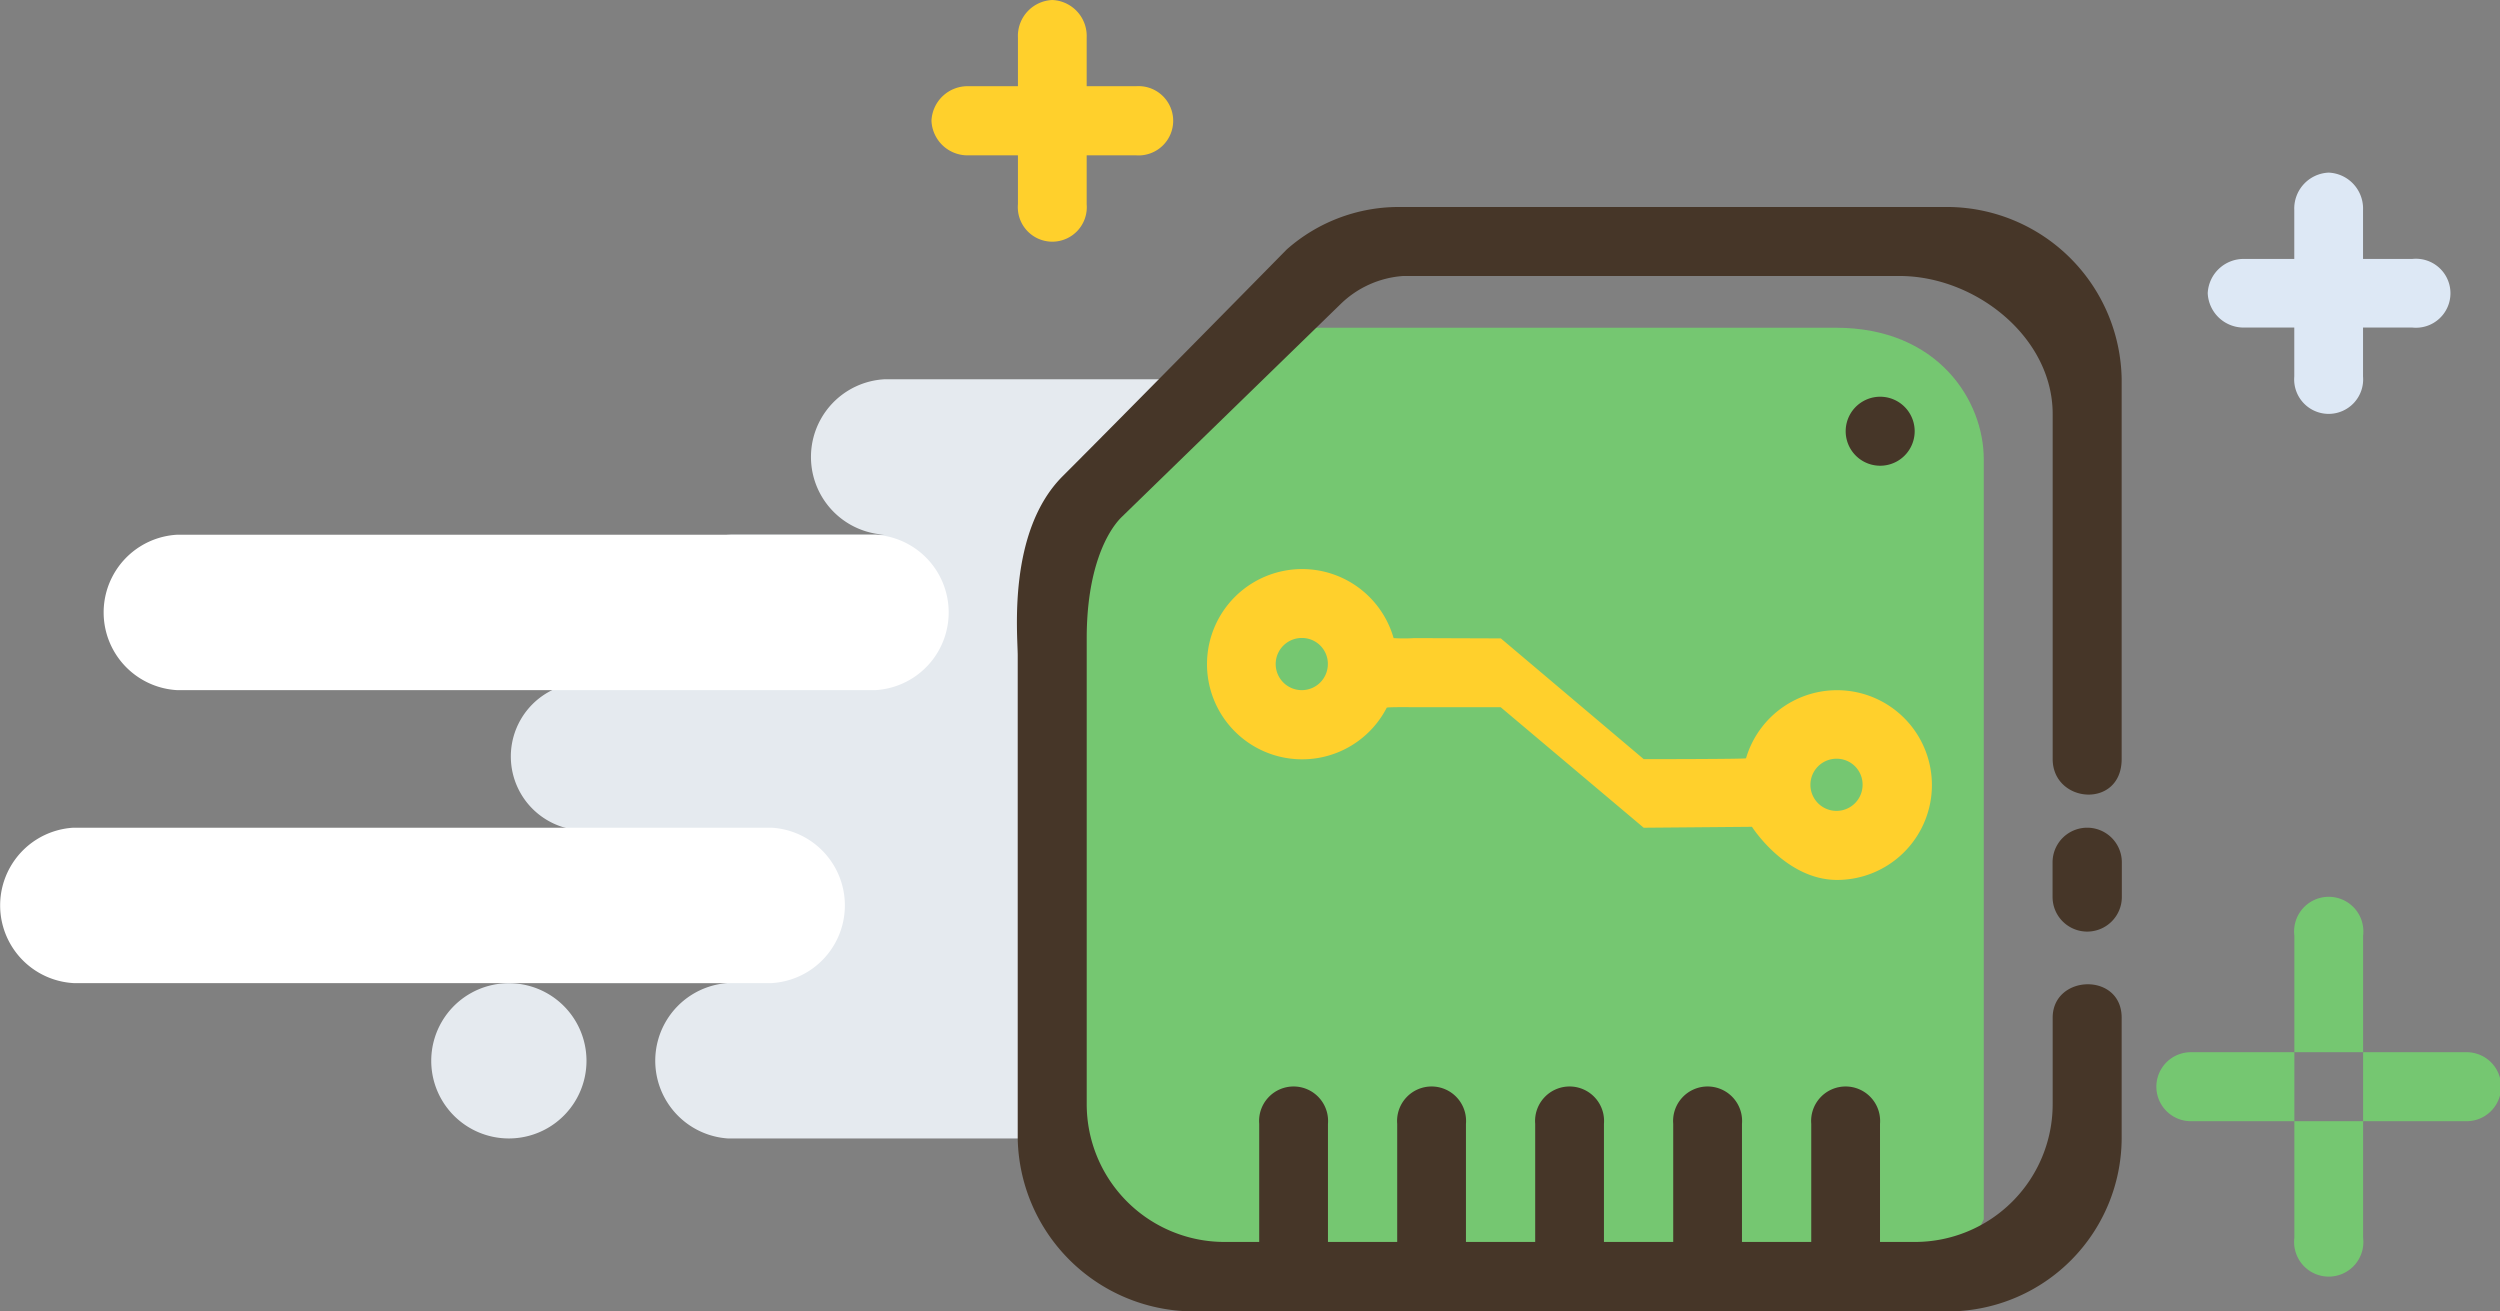 <?xml version="1.0" standalone="no"?><!DOCTYPE svg PUBLIC "-//W3C//DTD SVG 1.1//EN" "http://www.w3.org/Graphics/SVG/1.1/DTD/svg11.dtd"><svg t="1733323710350" class="icon" viewBox="0 0 1952 1024" version="1.1" xmlns="http://www.w3.org/2000/svg" p-id="48739" xmlns:xlink="http://www.w3.org/1999/xlink" width="244" height="128"><rect x="0" y="0" width="1952" height="1024" fill="#808080" stroke="none"/><path d="M969.72 648.386H456.34a57.725 57.725 0 0 1 0-115.449H969.72M1077.466 888.901H568.287a60.809 60.809 0 0 1 0-121.335H936.05M690.349 296.112H1235.717a60.755 60.755 0 0 1 0 121.335H690.349a60.755 60.755 0 0 1 0-121.295z m-119.867 121.335h541.893a57.725 57.725 0 0 1 0 115.449H570.429a57.725 57.725 0 0 1 0-115.382z m-109.739 228.784h397.312c28.108 0 64.647 121.335 56.755 121.335H460.69a60.809 60.809 0 0 1 0-121.295z" fill="#E5EAEF" p-id="48740"></path><path d="M57.385 646.271h545.017a60.768 60.768 0 0 1 0 121.335H57.385a60.768 60.768 0 0 1 0-121.335z" fill="#FFFFFF" p-id="48741"></path><path d="M138.315 417.514h545.031a60.768 60.768 0 0 1 0 121.348H138.315a60.768 60.768 0 0 1 0-121.348z" fill="#FFFFFF" p-id="48742"></path><path d="M397.322 828.294m-60.607 0a60.607 60.607 0 1 0 121.214 0 60.607 60.607 0 1 0-121.214 0Z" fill="#E5EAEF" p-id="48743"></path><path d="M1791.441 875.432v91.005a27.044 27.044 0 1 0 53.684 0V875.432m0 0h80.809a26.936 26.936 0 0 0 0-53.873h-80.809m-53.684 53.873h-80.809a26.936 26.936 0 0 1 0-53.873h80.809m0 0v-90.991a27.044 27.044 0 1 1 53.684 0V821.56" fill="#75C771" p-id="48744"></path><path d="M1818.216 134.776a28.068 28.068 0 0 0-26.842 29.145v130.049a26.936 26.936 0 1 0 53.684 0v-130.049A28.068 28.068 0 0 0 1818.216 134.776zM1723.791 228.959a28.068 28.068 0 0 0 29.213 26.775h130.372a26.936 26.936 0 1 0 0-53.536h-130.372A28.068 28.068 0 0 0 1723.791 228.959z" fill="#DDE8F5" p-id="48745"></path><path d="M821.637 0a28.095 28.095 0 0 0-26.842 29.213v130.305a26.936 26.936 0 1 0 53.684 0V29.213A28.095 28.095 0 0 0 821.637 0zM727.293 94.345a28.189 28.189 0 0 0 29.226 26.936h130.359a27.058 27.058 0 1 0 0-53.954H756.519A28.189 28.189 0 0 0 727.293 94.345z" fill="#FFD02C" p-id="48746"></path><path d="M979.148 255.896h454.269c80.122 0 115.503 57.24 115.503 102.547v593.584L1520.488 1010.114h-598.257l-113.954-116.042V429.972z" fill="#75C771" p-id="48747"></path><path d="M1434.373 687.053c-40.095 0-66.439-41.482-66.439-41.482l-84.54 0.727L1171.743 552.196h-67.543s-21.105-0.269-21.455 0.404a74.277 74.277 0 1 1 5.387-54.371 125.254 125.254 0 0 0 16.054 0l67.691 0.242 111.557 94.277s79.651 0 79.866-0.687a74.075 74.075 0 1 1 71.072 94.991zM1016.589 498.134a20.364 20.364 0 1 0 20.202 20.377 20.202 20.202 0 0 0-20.148-20.377z m417.514 94.277a20.364 20.364 0 1 0 20.202 20.377 20.202 20.202 0 0 0-20.148-20.377z" fill="#FFD02C" p-id="48748"></path><path d="M1468.043 336.705m-26.936 0a26.936 26.936 0 1 0 53.873 0 26.936 26.936 0 1 0-53.873 0Z" fill="#463628" p-id="48749"></path><path d="M1629.661 727.39A27.044 27.044 0 0 1 1602.644 700.346v-27.031a27.044 27.044 0 0 1 54.088 0V700.346a27.044 27.044 0 0 1-27.071 27.044zM1602.725 592.6V323.237c0-59.987-60.351-107.746-119.638-107.746H1095.688a77.604 77.604 0 0 0-48.876 21.859L875.443 404.046c-11.623 11.758-26.936 41.011-26.936 94.277v363.641a107.584 107.584 0 0 0 107.746 107.746h26.936v-92.203a26.936 26.936 0 1 1 53.684 0V969.71H1090.934v-92.203a26.936 26.936 0 1 1 53.684 0V969.71H1198.679v-92.203a26.936 26.936 0 1 1 53.684 0V969.71h54.088v-92.203a26.936 26.936 0 1 1 53.684 0V969.71h54.088v-92.203a26.936 26.936 0 1 1 53.684 0V969.71H1494.98a107.584 107.584 0 0 0 107.746-107.746v-67.341c0-33.859 53.873-35.731 53.873 0v94.277a135.692 135.692 0 0 1-133.227 135.019H930.137A137.658 137.658 0 0 1 794.634 888.901V511.791c0-16.283-8.216-96.661 35.112-139.988 52.526-52.526 174.979-177.066 174.979-177.066A132.056 132.056 0 0 1 1090.934 161.618h430.982a136.635 136.635 0 0 1 134.682 134.682v296.3c0 39.219-53.873 34.91-53.873 0z" fill="#463628" p-id="48750"></path></svg>